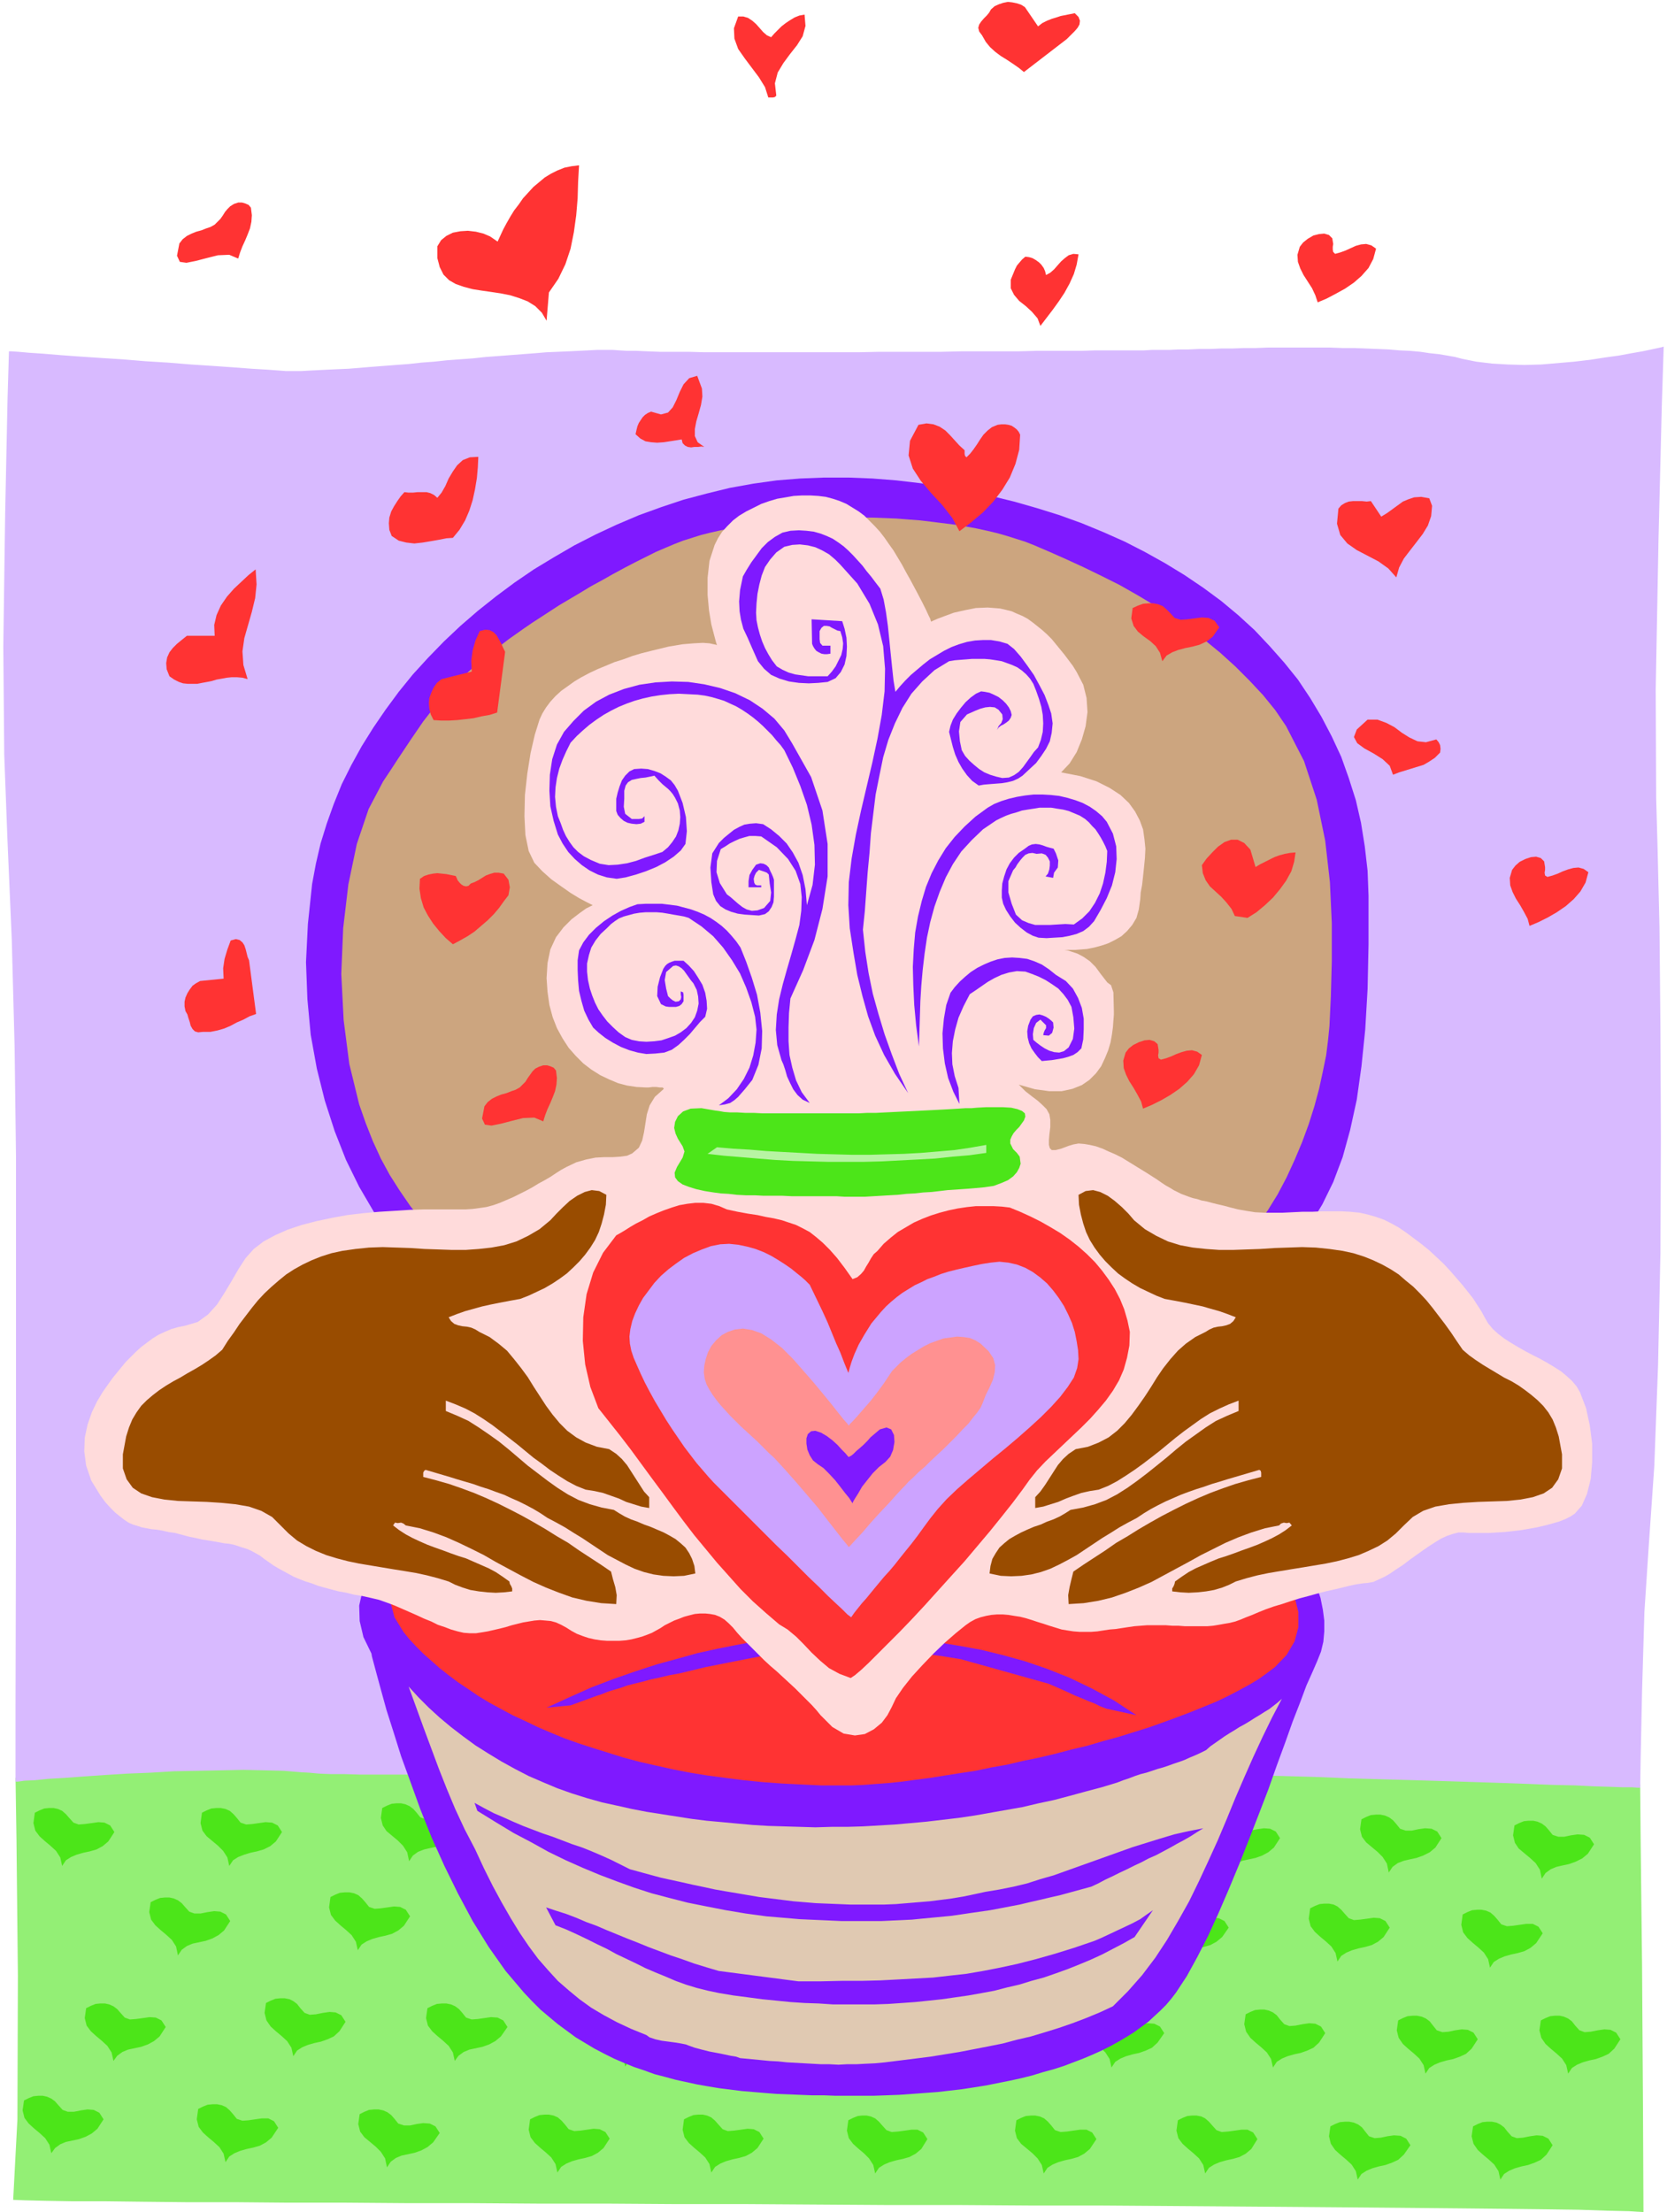 <svg xmlns="http://www.w3.org/2000/svg" width="3.541in" height="4.697in" fill-rule="evenodd" stroke-linecap="round" preserveAspectRatio="none" viewBox="0 0 3541 4697"><style>.pen1{stroke:none}.brush3{fill:#4ce519}.brush5{fill:#7f19ff}.brush7{fill:#f33}</style><path d="M3484 3789h-4l-13-1h-20l-27-1-34-1-40-2-46-1-51-2-55-2-60-2-63-2-66-2-69-2-70-2-72-3-73-2-74-2-73-3-73-2-72-2-70-2-68-2-65-2-62-2-58-2-55-1-49-2-44-1-39-1h-32l-25-1h-54l-24 1h-28l-30 1-34 1-37 1-39 1-41 1-43 1-45 1-46 2-47 1-48 1-49 1-49 1-49 2-49 1-48 1-48 1h-46l-46 1-43 1H733l-29-1-26-1-21-1-18-1-36-3-41-1-45-1h-47l-50 1-51 2-50 2-49 3-48 2-44 3-40 3-35 2-29 3-22 1-14 2h-5l2 130 3 290-1 305-9 171 26 1 41 1 56 1h69l82 1 94 1h104l113 1h122l130 1h135l141 1h146l149 1h150l153 1 152 1h151l150 1h146l143 1 137 1 132 1 124 1 117 1 107 1 97 1 86 1 73 1 60 2 46 1 31 2-1-224-2-303-3-266-1-115z" class="pen1" style="fill:#93ef75"/><path d="m577 4539-12 10-13 7-14 4-14 3-14 4-12 5-11 7-8 12-4-18-9-14-12-11-12-10-11-10-9-12-4-16 3-22 10-5 10-4 11-1h9l10 2 9 4 8 7 7 8 8 10 12 4 13-1 14-2 14-2h14l12 6 9 14-14 21zm391-640-12 10-14 7-14 5-14 3-13 3-13 5-11 8-8 12-4-19-9-14-11-11-12-10-12-10-8-12-4-16 3-21 10-5 10-4 10-1h10l9 2 9 4 8 6 7 8 8 10 12 4h13l14-3 14-2 14 1 12 6 9 14-13 20zm-110 190-12 10-13 7-14 4-14 3-14 4-12 5-11 7-8 12-4-18-9-14-12-11-12-10-11-10-9-12-4-16 3-22 10-5 10-4 11-1h9l10 2 9 4 8 7 7 8 8 10 12 4 13-1 14-2 14-2 13 1 12 6 9 14-13 20zm-137 224-12 11-13 6-14 5-14 3-14 4-12 5-11 7-8 12-4-18-9-14-12-11-12-10-11-10-9-13-4-16 3-21 10-5 10-4 10-1h10l10 2 8 4 8 6 7 9 9 10 11 4 13-1 15-3 14-2 13 1 12 6 9 14-13 20zm-514 207-12 10-13 7-14 5-14 3-14 3-12 5-11 8-8 11-4-18-9-14-12-11-12-10-11-10-9-12-4-16 3-21 10-5 10-4 10-1h10l9 2 9 4 8 6 7 8 9 10 11 4h13l15-3 14-2 13 1 12 6 9 14-13 20zm379-610-12 10-14 7-14 4-14 3-13 4-13 5-11 7-8 12-4-18-9-14-11-11-12-10-12-10-9-12-4-16 3-22 10-5 10-4 11-1h9l10 2 9 4 8 7 7 8 8 10 12 4 13-1 14-2 14-2 14 1 12 6 9 14-13 20zm-110 189-12 10-13 7-14 5-14 3-14 3-12 5-11 8-8 12-4-19-9-14-12-11-12-10-11-10-9-12-4-16 3-21 10-5 10-4 10-1h10l9 2 9 4 8 6 7 8 9 10 11 4h13l15-3 14-2 13 1 12 6 9 14-13 20zm-137 225-12 10-13 7-14 5-14 3-14 3-12 5-11 8-8 11-4-18-9-14-12-11-12-10-11-10-9-12-4-16 3-21 10-5 10-4 10-1h10l9 2 9 4 8 6 7 8 9 10 11 4 13-1 15-2 14-2 13 1 12 6 9 14-13 20zm-109-414-12 10-13 7-14 4-14 3-14 4-12 5-11 7-8 12-4-18-9-14-12-11-12-10-11-10-9-12-4-16 3-22 10-5 10-4 10-1h10l9 2 9 4 8 7 7 8 9 10 11 4 13-1 15-2 14-2 13 1 12 6 9 14-13 20zm690 639-12 10-13 7-14 5-14 3-14 3-12 5-11 8-8 12-4-19-9-14-11-11-12-10-12-10-9-12-4-16 3-21 10-5 10-4 11-1h9l10 2 9 4 8 6 7 8 8 10 12 4h13l14-3 14-2 14 1 12 6 9 14-14 20zm391-639-12 10-13 7-14 4-14 3-14 4-12 5-11 7-8 12-4-18-9-14-12-11-12-10-11-10-9-12-4-16 3-22 10-5 10-4 10-1h10l9 2 9 4 8 7 7 8 8 10 12 4 13-1 14-2 15-2 13 1 12 6 9 14-13 20zm-110 189-12 10-13 7-14 5-14 3-14 3-12 5-11 8-8 12-4-19-9-14-12-11-12-10-11-10-9-12-4-16 3-21 10-5 10-4 11-1h9l10 2 9 4 8 6 7 8 8 10 12 4h13l14-3 14-2 14 1 12 6 9 14-14 20zm-137 225-12 10-13 7-14 5-14 3-14 3-12 5-11 8-8 11-4-18-9-14-12-11-12-10-11-10-9-12-4-16 3-21 10-5 10-4 11-1h9l10 2 9 4 8 6 7 8 8 10 12 4 13-1 14-2 14-2 14 1 12 6 9 14-14 20zm218 237-12 10-13 7-14 4-14 3-14 4-12 5-11 7-8 12-4-18-9-14-12-11-12-10-11-10-9-12-4-16 3-22 10-5 10-4 11-1h9l10 2 9 4 8 7 7 8 8 10 12 4 13-1 14-2 14-2 13 1 12 6 9 14-13 20zm391-640-12 11-14 6-14 5-14 3-13 4-13 5-11 7-8 12-4-18-9-14-11-11-12-10-12-10-9-13-4-16 3-21 10-5 10-4 11-1h9l10 2 9 4 8 6 7 9 8 10 12 4 13-1 14-3 14-2 14 1 12 6 9 14-13 20zm-110 190-12 10-13 7-14 5-14 3-14 3-12 5-11 8-8 11-4-18-9-14-12-11-12-10-11-10-9-12-4-16 3-21 10-5 10-4 10-1h10l10 2 8 4 8 6 7 8 9 10 11 4 13-1 15-2 14-2 13 1 12 6 9 14-13 20zm-137 225-12 10-13 7-14 4-14 3-14 4-12 5-11 7-8 12-4-18-9-14-12-11-12-10-11-10-9-12-4-16 3-22 10-5 10-4 10-1h10l9 2 9 4 8 7 7 8 9 10 11 4 13-1 15-2 14-2 13 1 12 6 9 14-13 20zm183 225-12 10-13 7-14 4-14 3-14 4-12 5-11 7-8 12-4-18-9-14-12-11-12-10-11-10-9-12-4-16 3-22 10-5 10-4 10-1h10l9 2 9 4 8 7 7 8 9 10 11 4 13-1 15-2 14-2 13 1 12 6 9 14-13 20zm389-640-12 11-13 6-14 5-14 3-14 4-12 5-11 7-8 12-4-18-9-14-11-11-12-10-11-10-9-13-4-16 2-21 10-5 10-4 11-1h9l10 2 9 4 8 6 7 9 8 10 12 4 13-1 14-3 14-2 14 1 12 6 9 14-14 20zm-109 190-12 10-13 7-14 5-14 3-13 3-12 5-11 8-8 11-4-18-9-14-12-11-12-10-11-10-9-12-4-16 3-21 10-5 10-4 10-1h10l9 2 9 4 8 6 7 8 9 10 11 4 13-1 14-2 14-2 13 1 12 6 9 14-13 20zm-136 225-12 10-14 7-14 4-14 3-13 4-12 5-11 7-8 12-4-18-9-14-12-11-12-10-12-10-8-12-4-16 3-22 10-5 10-4 10-1h10l9 2 9 4 8 7 7 8 8 10 12 4 13-1 14-2 15-2 13 1 12 6 9 14-13 20zm204 227-12 10-13 7-14 4-14 3-14 4-12 5-11 7-8 12-4-18-9-14-11-11-12-10-11-10-9-12-4-16 3-22 10-5 10-4 9-1h10l9 2 9 4 8 7 7 8 9 10 11 4 13-1 15-2 14-2h13l12 6 9 14-13 21zm390-640-12 10-13 7-14 5-14 3-14 3-12 5-11 8-8 12-4-19-9-14-11-11-12-10-12-10-9-12-4-16 3-21 10-5 10-4 11-1h9l10 2 9 4 8 6 7 8 8 10 12 4h13l14-3 14-2 14 1 12 6 9 14-14 20zm-109 190-12 10-14 7-14 4-14 3-13 4-12 5-11 7-8 12-4-18-9-14-12-11-12-10-12-10-8-12-4-16 3-22 10-5 10-4 10-1h10l9 2 9 4 8 7 7 8 8 10 12 4 13-1 14-2 15-2 13 1 12 6 9 14-13 20zm-137 224-12 11-14 6-14 5-14 3-13 4-13 5-11 7-8 12-4-18-9-14-11-11-12-10-12-10-8-13-4-16 3-21 10-5 10-4 10-1h10l9 2 9 4 8 6 7 9 8 10 12 4 13-1 14-3 14-2 14 1 12 6 9 14-13 20zm214 226-12 10-13 7-14 4-14 3-14 4-12 5-11 7-8 12-4-18-9-14-11-11-12-10-12-10-9-12-4-16 3-22 10-5 10-4 11-1h9l10 2 9 4 8 7 7 8 8 10 12 4 13-1 14-2 14-2h14l12 6 9 14-14 21zm391-640-12 10-13 7-14 5-14 3-14 3-12 5-11 8-8 12-4-19-9-14-12-11-12-10-11-10-9-12-4-16 3-21 10-5 10-4 10-1h10l9 2 9 4 8 6 7 8 9 10 11 4h13l15-3 14-2 13 1 12 6 9 14-13 20zm-110 190-12 10-13 7-14 4-14 3-14 4-12 5-11 7-8 12-4-18-9-14-11-11-12-10-12-10-9-12-4-16 3-22 10-5 10-4 11-1h9l10 2 9 4 8 7 7 8 8 10 12 4 13-1 14-2 14-2 14 1 12 6 9 14-14 20zm-137 224-12 11-13 6-14 5-14 3-14 4-12 5-11 7-8 12-4-18-9-14-11-11-12-10-12-10-9-13-4-16 3-21 10-5 10-4 11-1h9l10 2 9 4 8 6 7 9 8 10 12 4 13-1 14-3 14-2 14 1 12 6 9 14-14 20zm199 226-12 10-13 7-14 4-14 3-14 4-12 5-11 7-8 12-4-18-9-14-12-11-12-10-11-10-9-12-4-16 3-22 10-5 10-4 10-1h10l10 2 8 4 8 7 7 8 9 10 11 4 13-1 15-2 14-2h13l12 6 9 14-13 21zm391-640-12 10-14 7-14 5-14 3-13 3-13 5-11 8-8 12-4-19-9-14-11-11-12-10-12-10-9-12-4-16 3-21 10-5 10-4 11-1h9l10 2 9 4 8 6 7 8 8 10 12 4h13l14-3 14-2 14 1 12 6 9 14-13 20zm-110 190-12 10-13 7-14 4-14 3-14 4-12 5-11 7-8 12-4-18-9-14-12-11-12-10-11-10-9-12-4-16 3-22 10-5 10-4 10-1h10l10 2 8 4 8 7 7 8 9 10 11 4 13-1 15-2 14-2 13 1 12 6 9 14-13 20zm-137 224-12 11-13 6-14 5-14 3-14 4-12 5-11 7-8 12-4-18-9-14-12-11-12-10-11-10-9-13-4-16 3-21 10-5 10-4 10-1h10l9 2 9 4 8 6 7 9 9 10 11 4 13-1 15-3 14-2 13 1 12 6 9 14-13 20zm180 238-12 11-13 6-14 5-14 3-14 4-12 5-11 7-8 12-4-18-9-14-12-11-12-10-11-10-9-13-4-16 3-21 10-5 10-4 11-1h9l10 2 9 4 8 6 7 9 8 10 12 4 13-1 14-3 14-2 14 1 12 6 9 14-14 20zm391-639-12 10-14 7-14 5-14 3-13 3-12 5-11 8-8 12-4-19-9-14-12-11-12-10-12-10-8-12-4-16 3-21 10-5 10-4 10-1h10l9 2 9 4 8 6 7 8 8 10 12 4h13l14-3 14-2 14 1 12 6 9 14-13 20zm-110 190-12 10-13 7-14 4-14 3-14 4-12 5-11 7-8 12-4-18-9-14-12-11-12-10-11-10-9-12-4-16 3-22 10-5 10-4 11-1h9l10 2 9 4 8 7 7 8 8 10 12 4 13-1 14-2 14-2h14l12 6 9 14-14 21zm-137 224-12 11-13 6-14 5-14 3-14 4-12 5-11 7-8 12-4-18-9-14-12-11-12-10-11-10-9-13-4-16 3-21 10-5 10-4 11-1h9l10 2 9 4 8 6 7 9 8 10 12 4 13-1 14-3 14-2 13 1 12 6 9 14-13 20zm159 225-12 11-13 6-14 5-14 3-14 4-12 5-11 7-8 12-4-18-9-14-12-11-12-10-11-10-9-13-4-16 3-21 10-5 10-4 10-1h10l10 2 8 4 8 6 7 9 9 10 11 4 13-1 15-3 14-2 13 1 12 6 9 14-13 20zm144-225-12 11-13 6-14 5-14 3-14 4-12 5-11 7-8 12-4-18-9-14-12-11-12-10-11-10-9-13-4-16 3-21 10-5 10-4 10-1h10l9 2 9 4 8 6 7 9 9 10 11 4 13-1 15-3 14-2 13 1 12 6 9 14-13 20z" class="pen1 brush3"/><path d="m19 746-3 102-5 241-4 284 2 229 7 185 9 208 6 226 3 235v783l-1 381v163h5l14-2 22-1 29-3 35-2 40-3 44-3 48-3 49-2 50-3 51-1 50-1 47-1 45 1 41 1 36 3 18 1 21 2 26 1h29l32 1h112l42-1h43l46-1 46-1 48-1 48-1 49-1 49-1 49-1 49-2 48-1 47-1 46-1 45-2 43-1 41-1 39-1 37-1 34-1 30-1h28l24-1h54l25 1h32l39 1 44 1 49 2 55 1 58 2 62 2 65 2 68 2 70 2 72 2 73 2 73 3 74 2 73 2 72 3 70 2 69 2 66 2 63 2 60 2 55 2 51 2 46 1 40 2 34 1 27 1h20l13 1h4l1-61 3-143 5-169 9-137 12-173 8-214 5-238 1-246-1-236-2-210-4-167-3-107-1-231 6-321 7-284 4-123-3 1-9 2-14 3-19 4-23 4-27 5-29 4-32 5-34 4-35 3-35 3-36 1-35-1-34-2-33-4-30-6-15-4-17-3-18-3-19-2-20-3-22-2-22-1-23-2-24-1-25-1-25-1h-25l-26-1h-131l-26 1h-25l-25 1h-24l-24 1h-23l-22 1h-21l-21 1h-36l-17 1h-104l-28 1h-97l-37 1h-121l-42 1h-132l-45 1h-328l-34-1h-61l-26-1-23-1h-20l-16-1-14-1h-34l-19 1-20 1-21 1-23 1-24 1-24 2-26 2-26 2-26 2-27 2-28 3-27 2-27 2-28 3-27 2-27 3-27 2-26 2-26 2-24 2-24 2-23 1-22 1-20 1-20 1-17 1h-31l-13-1-27-2-34-2-39-3-43-3-46-3-49-4-49-3-48-4-47-3-45-3-41-3-36-3-30-2-22-2-15-1h-5z" class="pen1" style="fill:#d8baff"/><path d="m789 3511 1 6 4 15 7 26 9 33 11 40 15 47 16 51 20 55 21 58 24 60 27 60 29 59 31 58 34 55 36 51 39 46 17 18 18 18 19 16 18 15 19 14 19 14 20 12 20 12 21 11 20 10 21 9 22 9 21 7 22 8 23 6 22 6 23 5 23 5 23 4 24 4 24 3 24 3 24 2 24 2 25 2 25 1 25 1 25 1h26l25 1h80l28-1 27-1 28-2 27-2 27-2 26-3 26-3 26-4 25-4 25-5 25-5 23-5 24-6 23-7 22-6 22-7 21-8 21-8 19-8 20-9 18-9 18-10 17-10 16-10 15-11 15-11 13-12 13-12 12-12 11-13 10-13 23-35 22-40 23-45 22-48 22-51 22-53 21-53 21-54 20-52 18-51 18-49 16-45 16-41 13-35 13-29 10-23 8-20 5-21 2-22v-23l-3-23-5-25-8-24-9-24-13-25-14-23-16-23-18-23-19-21-22-20-23-18-24-17-11-7-13-6-14-7-15-6-16-6-17-6-19-6-19-6-21-6-21-5-23-5-23-6-25-4-25-5-27-5-27-4-28-4-29-4-29-4-30-3-31-3-32-3-33-3-33-2-34-3-34-2-35-1-35-2-36-1h-37l-37-1h-132l-29 1h-28l-27 1-26 1-24 1-24 1-23 1-21 1-21 1-21 2-19 2-19 2-18 2-18 2-18 3-16 2-17 3-16 3-16 3-16 4-15 3-16 4-15 4-16 4-15 5-16 4-16 5-16 6-16 5-34 12-36 13-38 16-37 17-38 19-36 20-34 22-32 24-28 25-24 27-19 28-14 30-7 31 1 33 8 34 17 35z" class="pen1 brush5"/><path d="m1311 3834 31 7 31 6 32 5 32 5 32 5 32 4 33 3 32 3 33 3 33 2 33 1 34 1 33 1 34-1h33l34-1 34-2 34-2 34-3 33-3 34-4 34-4 34-5 34-6 34-6 34-6 34-8 33-7 34-9 33-9 34-9 33-10 13-5 12-4 13-5 12-4 12-3 12-4 12-4 11-3 12-4 11-4 12-4 11-4 11-5 12-5 11-5 12-6 9-8 10-7 10-7 10-7 11-7 10-6 11-7 11-6 10-6 11-7 10-6 11-7 10-6 9-7 9-7 9-8-21 40-20 41-20 43-19 43-19 44-18 44-19 45-20 44-20 43-21 43-23 41-24 41-25 38-28 37-30 34-32 32-28 13-29 12-29 11-29 10-29 9-30 9-30 7-30 8-30 6-31 6-31 6-31 5-31 5-32 4-32 4-32 4-21 2-21 1-19 1h-20l-18 1-19-1h-18l-18-1-18-1-18-1-18-1-19-2-19-1-20-2-21-2-21-2-8-3-12-2-14-3-15-3-16-3-16-4-15-4-14-5-5-2-10-2-12-2-15-2-15-2-13-3-12-4-7-5-32-13-30-14-28-15-27-16-25-18-23-19-23-20-21-23-21-24-20-27-19-28-19-31-19-33-19-35-19-38-19-41-22-42-20-43-18-43-17-43-16-43-16-43-16-44-16-44 21 23 22 22 23 21 24 20 26 20 26 19 27 17 28 17 29 16 29 15 30 13 31 13 31 11 32 10 32 9 32 7z" class="pen1" style="fill:#e0c9b2"/><path d="m1338 3969 22 6 22 6 22 6 23 5 23 5 22 5 24 5 23 5 23 4 24 4 23 4 24 4 24 3 24 3 24 3 24 2 24 2 24 1 25 1 24 1h72l25-1 24-2 24-2 24-2 24-3 23-3 24-4 24-5 23-5 30-5 30-6 29-7 28-9 28-8 28-10 28-10 28-10 28-10 28-10 28-10 29-9 29-9 30-9 31-7 31-6-13 8-14 9-14 8-15 8-14 8-15 8-15 8-16 7-15 8-15 7-16 8-15 7-16 8-15 7-15 8-15 7-22 6-22 6-22 6-22 5-21 5-22 5-21 5-21 4-21 4-21 4-21 3-21 3-20 3-21 3-21 2-21 2-21 2-20 2-21 1-22 1-21 1h-86l-22-1-22-1-23-1-22-1-23-2-23-2-24-2-44-6-42-7-41-8-40-8-39-10-38-10-37-12-36-13-37-14-36-15-36-16-37-18-36-20-38-20-38-23-39-24-6-17 20 11 21 11 21 9 20 9 21 9 21 8 21 8 21 7 21 8 21 8 21 7 20 8 21 9 20 9 20 10 20 10z" class="pen1 brush5"/><path d="m1527 4185 169 22h47l45-1h42l40-1 38-2 37-2 37-2 35-4 36-4 35-6 36-7 37-8 39-10 39-11 42-13 44-15 14-6 15-7 17-8 17-8 17-8 17-9 14-10 13-9-39 57-23 13-23 12-23 12-24 11-24 10-25 10-25 9-26 9-26 7-26 8-26 6-27 7-27 5-28 5-28 4-28 4-28 3-29 3-28 2-29 2-29 1h-89l-30-2-30-1-30-2-30-3-30-3-30-4-31-4-30-5-24-5-24-6-23-7-22-8-21-9-22-9-21-9-20-10-21-10-21-10-20-11-21-10-22-11-21-10-22-10-23-9-20-38 21 7 22 7 21 8 21 9 22 8 21 9 22 9 22 9 23 9 22 9 24 9 24 9 24 8 25 9 26 8 27 8zm292-1136h-65l-31-1-31-2-30-3-30-3-29-4-29-5-28-5-27-6-27-6-27-7-26-8-26-8-25-8-25-9-24-9-24-10-23-10-24-10-22-10-23-11-22-11-22-11-21-12-21-11-21-12-21-12-20-11-20-12-20-12-20-12-39-26-39-31-38-35-37-40-35-45-33-48-31-53-28-57-24-61-21-65-17-68-13-72-7-75-3-79 4-81 9-85 8-43 10-43 13-42 15-42 17-42 20-40 22-40 25-40 26-38 28-38 30-37 32-35 34-35 35-33 37-32 39-31 39-29 41-28 43-26 43-25 45-23 45-21 47-20 47-17 48-16 49-13 49-12 50-9 50-7 50-4 51-2h51l51 2 51 4 51 6 50 7 51 9 49 11 49 12 49 14 48 15 47 17 46 19 45 20 43 22 43 24 41 25 40 27 38 28 36 30 35 32 32 34 31 35 29 36 26 39 24 40 22 42 20 43 16 45 15 47 11 48 8 50 6 52 2 53v103l-2 95-5 86-8 78-10 71-14 64-16 58-20 53-23 47-26 43-29 39-33 36-36 34-39 31-43 29-47 29-24 14-23 14-23 13-22 13-21 12-21 13-21 11-20 12-21 11-19 11-20 10-20 10-20 9-19 9-20 9-20 8-21 8-20 7-22 7-21 7-22 6-23 6-23 5-24 5-25 4-26 4-27 3-27 3-29 3-30 2-31 1-32 1z" class="pen1 brush5"/><path d="M1787 3791h23l24-1 26-2 27-2 29-3 29-4 31-4 31-5 32-5 33-5 33-7 34-6 34-8 34-7 34-8 34-9 34-8 34-10 33-9 32-10 32-10 31-11 30-11 29-11 27-11 27-11 25-12 23-12 22-12 20-12 18-13 16-12 25-26 17-29 8-30v-32l-8-32-15-32-22-33-28-32-34-30-40-29-44-28-50-24-54-22-58-18-61-15-65-10-33-4-32-3-32-4-31-3-31-3-31-3-30-2-30-2-29-2-30-2-29-1-28-2-29-1h-28l-28-1h-84l-28 1-27 1-28 1-28 2-27 1-28 3-28 2-28 3-27 3-29 3-28 3-28 4-29 4-29 5-47 9-50 10-51 13-52 15-50 17-50 18-46 20-44 22-38 23-34 25-27 26-20 27-11 28-2 30 8 30 19 31 13 16 14 15 16 16 17 15 17 15 19 15 20 15 21 14 22 15 23 14 24 13 26 14 26 12 27 13 28 12 29 12 31 11 31 10 32 10 32 10 34 9 35 8 36 8 36 7 37 6 38 5 39 5 40 4 41 3 41 2 42 2h43z" class="pen1 brush7"/><path d="m1115 1333 16-11 17-11 20-13 20-13 22-13 22-13 23-14 24-13 23-13 24-13 23-12 22-11 22-11 21-9 19-8 18-7 19-6 19-6 20-5 22-5 22-4 22-5 23-3 24-4 25-2 25-3 25-2 25-2 26-1 26-1h78l26 1 26 1 25 2 26 2 25 3 24 3 24 3 24 4 22 4 23 5 21 5 21 6 19 6 19 6 18 7 35 15 36 16 37 17 37 18 38 19 37 21 37 22 37 24 35 24 35 26 33 27 32 29 30 30 29 31 26 32 23 34 38 74 27 82 18 87 10 88 4 87v82l-2 74-3 63-3 30-4 32-7 34-8 37-10 37-12 38-14 38-16 38-17 37-19 36-21 34-23 32-24 29-26 26-27 22-29 18-15 8-16 9-16 9-17 9-18 10-18 10-18 11-19 10-20 11-20 11-21 10-21 11-22 11-22 11-23 10-23 10-23 11-24 9-25 10-25 9-25 8-26 9-26 7-27 7-27 7-27 5-28 5-28 4-28 4-29 2-29 1-30 1h-29l-29-1h-28l-26-1-27-2-25-1-24-2-24-2-23-3-23-3-22-3-21-3-21-4-20-4-20-4-20-5-19-4-18-6-19-5-18-6-18-6-17-6-18-7-17-7-17-7-17-8-17-7-17-9-17-8-17-9-17-9-17-9-34-19-34-21-32-21-32-23-30-23-29-25-28-27-27-27-25-29-24-31-22-32-21-33-19-35-17-37-15-38-14-40-21-86-12-93-5-98 4-97 11-93 18-86 25-74 31-59 16-24 15-23 14-21 14-21 13-19 13-19 14-18 14-18 16-18 17-18 19-19 21-19 24-21 27-21 30-23 34-24z" class="pen1" style="fill:#cca57f"/><path d="m2227 3575-186-52-37-6-35-5-33-4-32-4-31-3-31-2h-63l-33 2-34 2-37 5-39 5-42 8-46 9-50 10-54 13-22 4-21 5-19 4-18 5-17 4-15 4-14 5-14 4-13 4-12 5-12 4-11 4-11 4-11 4-11 4-11 4-51 5 48-22 47-21 47-18 46-16 46-15 44-12 43-12 41-9 40-8 37-7 36-6 34-5 31-3 29-3 26-2 23-2 21 3 25 3 28 2 32 3 35 3 38 4 40 5 42 7 44 8 45 11 47 13 47 16 48 19 48 23 48 26 47 31-64-14-13-5-12-6-13-5-14-6-15-6-17-8-18-8-21-9z" class="pen1 brush5"/><path d="m539 2652-17 19-15 23-15 26-15 25-16 25-19 21-22 16-27 8-15 3-14 4-14 6-13 6-13 8-12 9-12 9-11 10-11 11-11 11-9 11-9 11-9 11-8 11-7 10-7 10-12 20-11 23-9 26-6 28-1 29 4 30 11 32 19 31 11 15 11 12 10 10 10 8 9 7 9 6 9 4 10 3 9 3 10 2 11 2 11 1 12 2 13 3 14 2 15 4 15 4 15 3 13 3 13 2 12 2 11 2 11 2 10 1 10 2 9 3 9 3 10 3 9 4 9 5 9 5 9 7 10 7 10 7 10 6 11 6 11 6 11 6 12 5 13 5 13 4 13 5 14 4 15 4 15 4 17 3 16 4 18 3 18 4 17 4 17 6 16 6 16 7 16 7 16 7 15 7 15 6 14 7 15 5 13 5 14 4 13 3 13 1h13l13-2 12-2 13-3 13-3 12-3 13-4 12-3 12-3 12-2 12-2 12-1 12 1 11 1 11 3 11 5 11 6 11 7 11 6 13 5 12 4 13 3 13 2 13 1h27l13-1 12-2 12-3 11-3 11-4 10-4 9-5 9-5 9-6 10-5 10-5 11-4 10-4 11-3 12-3 11-1h11l10 1 11 2 10 4 10 6 9 8 9 9 9 11 10 11 11 11 12 12 12 12 12 12 13 12 14 12 13 12 13 12 13 12 12 12 12 12 11 11 10 11 9 11 25 25 24 14 24 4 21-3 19-10 17-14 12-16 9-17 9-19 15-22 19-24 22-24 24-25 24-23 23-20 21-17 10-7 11-6 11-4 12-3 11-2 12-1h12l12 1 12 2 13 2 12 3 13 4 12 4 13 4 12 4 13 4 13 4 12 2 13 2 13 1h25l13-1 13-2 13-2 13-1 13-2 13-2 14-2 13-1 13-1h41l13 1h13l13 1h49l12-1 12-2 11-2 12-2 12-3 11-4 12-5 13-5 14-6 15-6 17-6 17-5 18-6 19-6 19-5 18-5 19-5 18-4 17-4 16-4 14-3 14-2 11-1 11-2 11-5 13-6 12-7 13-9 14-9 13-10 14-10 14-10 13-9 14-9 13-8 13-6 12-4 12-3h11l11 1h43l16-1 17-1 18-2 17-2 17-3 17-3 17-4 15-4 14-4 13-5 12-6 9-6 15-17 11-25 8-32 3-36v-38l-5-39-8-37-13-34-7-12-10-12-11-10-12-10-14-9-15-9-16-9-16-8-15-8-16-9-15-9-14-9-13-10-11-10-10-12-7-12-7-13-9-14-9-14-11-14-12-15-13-15-13-15-14-15-15-14-15-14-16-13-16-12-16-12-16-11-16-9-16-8-17-6-17-5-18-4-20-2-19-1h-41l-21 1h-21l-21 1-20 1h-40l-19-1-19-3-17-3-16-4-15-4-13-3-12-3-11-3-11-2-9-3-9-2-9-3-8-3-8-3-8-4-8-4-8-5-9-5-9-6-10-7-11-7-11-7-13-8-13-8-13-8-13-8-14-7-14-6-13-6-14-5-13-3-12-2-12-1-11 2-10 3-16 6-12 3h-8l-4-4-2-7v-10l1-12 2-16v-15l-2-12-6-11-9-9-10-9-12-9-14-11-14-14 35 10 30 4h26l23-5 20-8 16-11 14-14 11-15 8-17 7-17 5-17 3-17 2-15 1-14 1-12v-8l-1-40-5-15-8-6-14-18-11-15-12-12-13-9-13-7-12-4-9-3-7-1h-2 25l12-1 13-1 15-3 15-4 15-5 14-7 14-8 12-11 11-13 9-15 5-18 3-21 1-15 3-16 2-18 2-19 2-20 1-20-2-20-3-21-7-19-10-19-13-18-18-17-23-15-28-14-34-11-41-8 18-19 15-24 11-27 8-28 4-30-2-30-7-28-14-27-8-13-9-12-9-12-9-11-9-11-9-11-10-10-10-9-10-8-10-8-11-8-11-6-12-5-11-5-12-3-13-3-26-2-25 1-25 5-22 5-19 7-16 6-9 4-4 2-1-2-1-4-4-8-5-11-8-16-11-21-15-28-9-16-8-15-9-15-9-15-10-14-9-13-10-13-11-12-11-11-11-11-12-9-13-8-13-8-14-6-15-5-15-4-16-2-17-1h-17l-18 1-17 3-18 3-17 5-17 6-16 8-16 8-15 9-13 10-12 12-11 12-9 14-7 14-11 34-4 36v36l3 33 5 30 6 23 4 15 2 6-2-1-5-1-9-2-14-1-19 1-24 2-30 5-37 9-20 5-20 6-19 7-19 6-19 8-17 7-17 8-17 9-15 9-14 10-14 10-12 11-11 12-9 12-8 13-6 13-10 32-9 39-7 44-5 45-1 45 2 40 7 34 12 25 17 18 19 17 21 15 20 14 18 11 15 8 10 5 4 2-4 2-10 5-14 10-17 13-17 17-16 21-12 26-6 29-2 32 2 29 4 28 7 26 9 23 12 22 13 20 15 17 16 16 17 13 19 12 19 9 19 8 19 5 20 3 19 1h7l8-1h8l7 1h6l3 2-1 2-18 16-11 18-6 19-3 19-3 19-4 18-7 15-14 12-11 5-14 2-16 1h-18l-19 1-20 4-21 6-21 10-11 6-11 7-12 8-12 7-13 7-13 8-13 7-14 7-14 7-14 6-14 6-14 5-15 4-14 2-15 2-15 1h-89l-30 1-31 2-33 2-34 3-34 4-33 6-33 7-31 8-30 10-27 12-24 13-21 16z" class="pen1" style="fill:#ffdbdb"/><path d="m1870 1250 7 23 5 27 4 29 3 29 3 30 3 29 3 28 4 24 10-12 11-12 12-12 13-11 13-11 14-11 15-9 15-9 16-8 16-6 17-5 17-3 17-1h17l18 3 17 5 14 11 14 16 14 19 14 20 12 22 11 21 8 21 6 18 3 21-2 20-4 18-8 16-10 15-11 15-14 13-15 14-9 6-11 5-12 3-12 2-13 1-13 1-12 1-11 2-14-10-11-12-10-14-8-14-7-16-5-16-4-16-4-16 3-13 5-13 8-13 9-12 10-12 11-10 11-8 11-5 8 1 10 2 9 4 10 5 9 7 7 7 6 8 4 8 2 8-2 6-4 6-5 4-6 4-6 3-5 4-3 5 3-8 6-7 3-8-1-10-8-10-8-5-10-1-10 1-11 3-10 4-9 4-9 4-14 16-3 20 2 21 4 19 7 12 9 10 10 9 11 9 11 7 12 5 13 4 13 3 14-1 11-5 10-7 9-10 8-11 8-11 7-10 9-10 6-16 4-17 1-18-1-18-3-17-5-17-6-17-6-15-7-11-8-9-9-8-10-7-11-5-11-4-11-4-12-2-13-2-12-1h-26l-12 1-13 1-12 1-12 2-31 19-26 24-23 26-19 30-16 33-14 35-11 37-8 39-8 40-5 41-5 41-3 42-4 42-3 41-3 41-4 39 5 47 7 45 9 44 12 43 13 43 15 42 16 42 19 41-28-41-23-40-19-41-15-41-12-43-11-45-8-47-8-52-3-49 1-49 6-50 9-51 11-51 12-51 12-51 11-51 9-50 6-50 1-48-4-48-11-46-18-44-26-43-36-40-11-11-13-11-14-8-15-7-16-4-17-2-16 1-17 4-17 12-13 15-11 16-7 18-5 19-4 20-2 20-1 20 1 16 3 15 4 15 5 15 6 14 7 13 8 13 10 13 12 7 13 6 14 4 14 2 14 2h41l9-10 8-11 6-12 6-12 3-13 1-12-2-13-4-13-6-1-6-3-6-3-5-3-6-1h-6l-5 4-4 7v17l1 8 5 6h17v17l-7 1h-6l-6-1-6-3-5-3-4-5-3-5-2-5-1-52 65 4 5 16 4 19 1 19-1 20-4 18-8 16-11 13-17 8-20 2-20 1-21-1-21-3-20-6-18-8-15-13-13-16-12-27-10-23-9-19-5-19-3-18-1-21 2-24 6-29 8-14 10-16 11-15 11-15 13-13 15-11 16-9 17-4 18-1 16 1 16 2 14 4 13 5 13 6 12 8 11 8 10 9 10 10 10 11 10 11 9 12 10 12 9 12 10 13z" class="pen1 brush5"/><path d="m1683 1579 40 71 24 71 11 71v69l-11 69-17 66-24 64-27 60-3 31-1 30v30l2 29 6 27 8 27 12 25 17 23-15-7-11-10-9-12-7-14-6-13-4-14-4-12-4-9-9-32-3-32 2-33 5-32 8-33 9-32 9-31 9-32 8-30 4-30 1-29-3-28-10-28-16-25-24-25-33-23-13-1h-12l-11 3-10 3-11 5-10 5-9 6-10 6-8 25-1 24 7 23 15 24 8 6 8 7 8 7 9 7 9 5 11 3 12-1 14-5 13-15 2-18-3-19-2-19-4-4-5-2-6-2-6-2-6 6-3 6-2 7 1 8 2 4 4 2h9v4h-27v-13l2-13 6-11 8-11 9-3 7 1 6 3 5 5 3 7 3 6 3 7 2 6v36l-1 12-4 10-6 9-8 6-13 3-15-1-15-1-15-2-14-4-12-5-11-7-9-11-6-14-4-26-2-31 4-30 14-22 11-11 11-9 10-8 11-6 11-5 12-2 13-1 15 2 17 11 17 14 16 16 13 19 12 22 9 26 6 30 3 34 12-43 5-43-1-42-6-43-10-42-14-40-16-39-18-37-8-11-9-10-9-11-10-10-10-10-10-9-11-9-11-8-12-8-12-7-13-6-13-6-13-4-14-4-14-3-15-2-20-1-20-1-20 1-19 2-19 3-18 4-18 5-17 6-17 7-16 8-16 9-15 10-15 11-14 12-13 12-13 14-9 18-8 18-7 19-5 20-3 20-1 20 2 21 4 20 6 15 5 14 6 13 8 13 8 11 10 10 12 9 15 8 19 8 19 3 19-1 20-3 19-5 19-7 19-6 18-6 12-10 9-11 8-12 5-13 3-14 1-14-1-14-4-15-6-12-5-8-5-6-5-5-6-5-6-5-8-8-9-10-9 2-10 2-10 1-10 2-9 2-8 5-5 7-3 11v17l-1 17 3 15 14 11h15l7-1 5-5v12l-8 4-9 1-10-1-9-2-8-4-7-6-6-7-3-8v-26l3-13 4-13 5-13 7-10 9-9 10-5 15-1 14 1 14 4 13 5 11 7 11 8 8 10 7 12 10 26 7 30 2 30-3 27-10 14-15 13-18 12-19 10-22 9-21 7-22 6-19 3-21-3-19-6-18-9-16-11-15-13-14-15-12-18-10-19-9-29-7-31-2-33 1-34 5-33 10-31 15-27 20-23 22-22 26-19 28-15 31-12 33-9 34-5 35-2 35 1 34 5 34 8 32 11 31 15 27 18 25 21 21 25 17 28zm668 166 13 25 7 27 1 27-3 28-7 28-11 27-13 25-14 24-11 12-12 9-14 6-15 4-16 3-17 1-16 1-17-1-12-4-13-7-13-10-12-11-10-13-9-14-6-13-3-13v-15l1-15 4-15 5-15 7-13 9-12 10-10 13-9 8-6 7-3 8-1 8 1 7 2 8 3 7 2 8 2 5 10 5 15-1 15-8 11-2 11-16-3 5-6 3-9 1-8v-9l-4-8-5-6-8-3-11 1-9-2-8 1-7 3-6 6-5 6-6 8-4 7-5 6-10 23v24l7 24 9 23 13 12 14 6 14 4h31l16-1 17-1 18 1 18-13 15-15 12-18 10-20 7-21 5-23 3-23 1-23-4-10-5-10-5-9-5-8-6-9-7-7-7-8-8-7-11-7-12-5-12-5-12-3-13-2-12-2h-25l-12 2-13 2-12 2-12 4-11 3-11 4-11 5-10 5-28 19-24 23-22 24-18 27-15 28-13 31-11 31-9 33-7 33-5 34-4 34-3 34-2 33-1 33-1 32-1 31-6-45-4-43-2-42-1-39 2-38 3-35 6-34 8-33 9-30 12-29 14-27 16-26 19-24 21-22 23-21 26-19 14-8 15-6 16-5 17-4 18-3 18-2h18l18 1 18 2 17 4 17 5 16 6 15 8 13 9 13 11 10 12z" class="pen1 brush5"/><path d="m1573 2012 12 30 12 34 11 36 7 38 4 39-1 37-7 35-13 32-8 10-8 10-7 8-7 8-8 7-9 6-11 3-13 2 20-15 18-19 15-22 12-24 8-26 5-27 2-28-3-27-8-31-11-31-13-30-17-28-19-27-21-24-25-21-27-18-10-3-11-2-12-2-11-2-12-2-12-1h-24l-12 1-12 2-11 3-11 3-10 4-9 6-8 6-8 8-14 13-11 14-9 15-5 16-4 18v17l2 18 4 18 5 15 6 15 7 14 9 13 10 13 12 12 12 11 14 10 14 6 15 3 16 1 16-1 16-2 15-5 14-5 12-7 12-9 10-11 8-12 5-14 3-15-1-15-3-14-7-14-5-6-5-7-5-7-5-7-5-5-6-4-6-2-6 1-15 13-3 17 3 18 4 16 5 5 5 4 6 3 7-1 4-4 1-5-1-6v-6l5 2 1 5v14l-4 6-5 4-7 2h-15l-7-1-6-3-4-2-8-17 1-20 5-20 7-18 4-6 4-4 5-3 5-2 6-2h19l11 10 11 12 9 14 9 15 6 17 3 17 1 17-4 17-11 11-11 13-11 13-12 12-12 11-14 10-16 6-19 2-19 1-18-3-18-5-18-7-17-9-16-10-14-11-12-11-10-17-9-19-6-21-5-21-2-22-1-22v-21l3-21 9-17 12-16 15-15 17-14 18-12 18-10 18-8 17-6 18-1h34l16 2 16 2 15 4 15 4 14 5 14 6 13 7 12 8 12 9 11 10 10 11 10 12 9 13zm465 332-13-26-11-29-7-31-4-32-1-32 3-31 5-29 9-26 9-12 11-12 11-10 12-10 14-9 14-7 14-6 15-5 15-3 16-1 16 1 16 2 15 5 16 7 15 10 15 12 21 13 15 16 11 20 8 21 4 23v22l-1 22-4 19-8 8-9 6-11 4-11 3-12 2-12 2-11 1-10 1-8-8-7-9-7-10-5-11-3-12-1-13 2-12 5-13 5-7 7-3 7-1 7 2 7 3 6 4 5 4 4 4 1 11-3 11-7 6-12-1 1-5 2-5 3-5v-6l-12-12-9 7-5 11-2 13 1 12 7 6 8 6 9 6 10 5 10 3 11 1 10-3 10-8 9-18 3-22-2-24-4-22-8-15-9-12-11-12-13-9-14-9-14-7-15-6-14-5-18-1-17 3-16 5-15 7-14 8-13 9-13 9-12 8-13 25-11 25-7 25-5 25-2 25 1 24 5 25 8 25 2 34z" class="pen1 brush5"/><path d="m1288 2537-1 21-4 21-5 19-6 18-8 17-10 16-11 15-12 14-13 13-14 13-15 11-15 10-17 10-17 8-17 8-18 7-22 4-21 4-20 4-18 4-18 5-18 5-17 6-18 7 5 8 7 6 8 3 9 2 10 1 9 2 9 4 8 5 22 11 19 14 18 15 15 18 15 19 14 19 13 21 13 20 13 20 14 19 15 18 16 16 19 14 20 11 24 9 26 5 15 10 12 11 11 13 9 14 9 14 9 14 9 14 11 12v23l-17-3-16-5-16-5-15-7-17-6-17-6-18-4-19-3-20-8-19-10-19-12-18-12-17-13-18-13-17-14-17-14-18-14-18-14-17-13-19-13-19-12-19-10-21-9-21-8v22l24 10 24 11 22 14 22 15 21 15 21 17 20 17 20 17 21 16 21 16 21 15 22 14 23 12 24 9 25 7 26 5 11 7 12 7 13 6 14 5 14 6 14 5 14 6 14 6 13 7 12 7 11 9 10 9 8 12 6 12 5 15 2 16-24 5-22 1-22-1-21-3-20-5-20-7-19-9-19-10-19-10-18-12-18-12-18-12-18-11-19-12-18-10-19-10-15-10-15-9-15-8-16-8-16-7-15-7-17-6-16-6-16-5-17-6-17-5-17-5-16-5-17-5-17-5-17-5-3 2-2 4v9l27 7 28 8 26 9 27 10 26 11 26 12 26 13 25 13 25 14 24 14 24 15 24 14 23 16 23 15 23 15 22 15 4 16 5 17 3 17-1 19-32-2-31-5-30-7-28-10-28-11-27-12-27-14-26-14-26-14-26-15-26-13-27-13-27-12-27-10-29-9-30-6-5-4-5-2-7 1-6-1-4 6 13 10 14 9 15 8 15 7 16 7 16 6 17 6 16 6 17 6 16 5 16 7 16 7 16 7 15 8 15 10 14 10 1 5 3 5 2 5v6l-17 2-18 1-18-1-18-2-18-3-16-5-16-6-14-7-23-7-23-6-23-5-24-4-25-4-24-4-24-4-24-4-24-5-23-6-23-7-22-9-20-10-20-12-18-15-17-17-18-18-23-13-26-9-29-5-30-3-31-2-31-1-30-1-29-3-26-5-23-8-18-12-13-18-8-23v-30l7-38 6-19 7-17 9-15 10-14 12-12 13-11 13-10 15-10 15-9 15-8 15-9 16-9 15-9 15-10 14-10 14-12 12-19 13-18 12-18 13-17 13-17 13-16 14-15 15-14 15-13 16-13 17-11 18-10 19-9 20-8 22-7 23-5 28-4 29-3 29-1 30 1 29 1 30 2 29 1 29 1h29l28-2 27-3 27-5 26-8 25-12 24-14 23-19 13-14 14-14 14-13 16-11 16-8 15-4 16 2 15 8zm1003 0 1 21 4 21 5 19 6 18 8 17 10 16 11 15 12 14 13 13 14 13 15 11 15 10 17 10 17 8 17 8 18 7 22 4 21 4 19 4 19 4 17 5 18 5 17 6 18 7-5 8-7 6-8 3-9 2-9 1-9 2-9 4-8 5-22 11-20 14-17 15-16 18-15 19-13 19-13 21-13 20-14 20-14 19-15 18-16 16-18 14-21 11-23 9-26 5-15 10-12 11-11 13-9 14-9 14-9 14-10 14-11 12v23l17-3 16-5 16-5 16-7 16-6 17-6 18-4 19-3 20-8 19-10 19-12 18-12 18-13 17-13 18-14 17-14 17-14 18-14 18-13 18-13 19-12 20-10 20-9 21-8v22l-24 10-24 11-22 14-21 15-21 15-21 17-20 17-21 17-20 16-21 16-21 15-22 14-23 12-24 9-25 7-27 5-11 7-12 7-13 6-14 5-13 6-15 5-14 6-13 6-13 7-12 7-11 9-10 9-8 12-7 12-4 15-2 16 24 5 22 1 22-1 21-3 20-5 20-7 19-9 19-10 18-10 18-12 18-12 18-12 18-11 19-12 18-10 19-10 15-10 15-9 15-8 16-8 16-7 16-7 16-6 17-6 16-5 17-6 17-5 16-5 17-5 17-5 17-5 17-5 3 2 1 4v9l-27 7-28 8-26 9-27 10-26 11-26 12-26 13-25 13-25 14-24 14-24 15-24 14-23 16-23 15-23 15-22 15-4 16-4 17-3 17 1 19 32-2 31-5 29-7 29-10 28-11 27-12 26-14 26-14 26-14 27-15 26-13 26-13 28-12 27-10 29-9 30-6 4-4 6-2 6 1 6-1 5 6-13 10-14 9-15 8-15 7-16 7-16 6-17 6-16 6-17 6-16 5-17 7-16 7-16 7-15 8-15 10-14 10-1 5-2 5-3 5v6l17 2 18 1 19-1 18-2 17-3 17-5 15-6 14-7 23-7 23-6 24-5 24-4 24-4 25-4 24-4 24-4 24-5 23-6 23-7 21-9 21-10 19-12 18-15 17-17 19-18 22-13 26-9 29-5 30-3 32-2 31-1 30-1 29-3 26-5 23-8 18-12 13-18 8-23v-30l-7-38-6-19-7-17-9-15-11-14-12-12-13-11-13-10-14-10-15-9-16-8-15-9-15-9-15-9-15-10-14-10-14-12-13-19-12-18-13-18-13-17-13-17-13-16-14-15-14-14-16-13-15-13-17-11-18-10-19-9-20-8-22-7-23-5-28-4-29-3-29-1-30 1-29 1-30 2-29 1-29 1h-29l-28-2-28-3-27-5-26-8-25-12-24-14-23-19-12-14-14-14-15-13-15-11-16-8-15-4-16 2-15 8z" class="pen1" style="fill:#994c00"/><path d="m1519 2358 8 1 11 2 13 1h15l17 1h18l19 1h204l18-1h19l20-1 20-1 21-1 21-1 20-1 20-1 19-1 18-1 16-1 15-1h13l11-1 19-1h37l17 1 13 3 10 4 6 5 1 7-3 8-5 7-5 7-6 6-6 7-4 7-3 7v8l6 12 8 8 6 8 2 15-3 9-5 9-8 9-11 8-14 6-16 6-20 3-22 2-12 1-14 1-15 1-15 1-17 2-17 2-18 1-18 2-18 1-18 2-18 1-17 1-17 1-17 1h-45l-16-1h-95l-20-1h-40l-19-1h-19l-19-1-17-2-17-1-15-2-19-3-18-4-16-5-13-5-10-7-6-8-1-10 5-12 12-20 4-13-4-11-10-16-5-11-3-12 2-13 6-12 11-10 16-6 23-1 29 5z" class="pen1 brush3"/><path d="m2095 2448-36 5-36 3-37 4-37 2-38 2-38 2-38 1h-76l-38-1-37-1-37-2-37-3-36-3-36-3-35-4 20-14 34 3 35 2 35 3 36 2 37 2 36 2 37 1 37 1h37l36-1 37-1 36-2 36-3 35-3 34-5 34-6v17z" class="pen1" style="fill:#b7f4a3"/><path d="m1544 2568 23 5 22 4 20 3 18 4 17 3 17 4 15 5 15 5 14 7 15 8 14 11 14 12 15 15 15 17 16 21 17 24 10-4 8-7 6-7 5-9 5-8 5-9 6-9 8-7 13-15 15-13 15-12 17-10 17-10 18-8 18-7 19-6 19-5 19-4 20-3 19-2h37l18 1 17 2 22 9 22 10 22 11 21 12 20 12 20 14 19 15 18 16 17 17 15 18 14 19 13 20 11 21 9 22 7 24 5 24-1 29-5 26-7 25-10 23-13 22-15 21-16 19-17 19-19 19-19 18-19 18-19 18-19 18-18 19-16 20-15 21-21 28-23 29-25 31-27 32-27 32-29 32-28 31-28 31-27 29-26 27-25 25-22 22-19 19-16 15-13 11-9 6-24-9-22-12-19-16-18-17-17-18-16-16-18-15-18-11-28-24-28-25-26-26-25-28-25-28-24-29-24-29-23-30-23-31-22-30-23-31-22-30-22-30-23-30-23-29-23-29-17-45-11-48-5-50 1-50 7-49 14-46 21-42 28-37 9-5 10-6 11-7 12-7 14-7 14-8 16-7 15-6 17-6 16-5 17-3 17-2h17l17 2 17 5 16 7z" class="pen1 brush7"/><path d="m1720 2728-1-1-4-4-5-5-8-7-10-8-11-9-13-9-14-9-15-9-16-8-18-7-18-5-19-4-19-2-19 1-20 4-19 7-19 8-19 10-17 12-16 12-16 14-14 15-12 16-12 16-9 16-8 17-6 16-4 17-2 16 1 15 3 15 5 15 7 16 8 18 9 19 10 19 11 20 12 20 12 20 13 20 13 19 13 19 13 17 13 17 13 15 12 14 11 12 13 13 15 15 18 18 20 20 21 21 23 23 23 23 24 23 23 23 22 22 21 20 19 19 17 16 14 13 11 11 8 6 7-10 8-10 8-10 9-10 9-11 9-11 10-12 10-12 11-12 11-13 11-14 12-15 13-16 13-17 13-18 14-19 16-20 19-21 22-21 24-21 26-22 26-22 27-22 26-22 25-22 24-22 22-22 19-21 16-21 13-20 7-20 3-19-1-19-3-19-4-20-6-19-8-18-9-18-11-17-12-16-13-15-15-13-15-11-16-9-18-7-18-4-19-2-19 2-19 3-19 4-18 4-17 4-16 4-16 5-15 6-14 5-14 7-13 6-13 8-13 8-12 9-12 10-11 10-11 12-20 24-15 24-12 21-9 20-6 16-4 13-2 8-1 3-9-22-8-21-9-20-9-22-9-22-11-24-13-27-14-29z" class="pen1" style="fill:#cca3ff"/><path d="m1803 3027-3-4-8-9-12-15-15-19-18-22-20-24-21-24-21-24-24-24-23-18-21-13-20-7-19-3-17 2-15 5-13 7-12 11-10 12-7 13-5 15-3 14-1 14 2 14 4 12 6 11 7 11 8 11 9 11 10 11 10 11 11 11 11 11 12 11 12 11 12 11 12 12 12 12 12 11 12 13 11 12 23 26 24 28 23 27 20 26 18 23 14 18 10 12 3 4 4-4 10-11 15-16 17-20 19-21 19-20 16-18 13-14 6-6 8-9 10-9 11-11 13-11 13-13 14-13 14-13 14-14 13-13 13-14 12-12 10-13 9-11 7-10 4-9 7-18 8-16 7-16 4-16 1-15-4-15-10-15-17-16-11-7-12-5-13-2-14-1-14 2-15 2-14 5-14 5-14 7-13 8-13 8-12 9-11 9-9 9-9 9-6 9-12 18-14 19-14 18-14 16-13 15-10 11-7 7-2 3z" class="pen1" style="fill:#ff9191"/><path d="m1803 3094-2-2-5-6-8-8-9-10-11-10-12-9-12-7-12-4-9 1-7 6-3 9v11l2 13 5 12 7 11 10 8 12 8 12 12 13 14 11 14 10 13 9 11 5 8 2 3 1-3 4-7 7-11 8-14 11-14 12-15 13-13 14-11 10-11 6-14 3-17-1-15-6-12-10-4-14 4-20 17-7 8-8 8-8 7-7 6-6 6-5 4-4 2-1 1z" class="pen1 brush5"/><path d="m1230 351-2 35-1 35-3 36-5 36-7 35-11 33-15 31-20 29-5 60-10-17-14-14-16-10-18-7-19-6-20-4-20-3-21-3-19-3-19-5-17-6-14-8-12-12-8-16-5-19v-25l8-13 11-9 14-7 16-3 16-1 17 2 16 4 14 6 16 11 6-13 6-13 7-13 8-14 8-13 10-13 9-13 11-12 11-12 12-10 12-10 13-8 14-7 15-6 15-3 16-2zm1061 189-4 22-6 20-9 20-11 20-12 18-13 18-13 17-13 17-6-16-12-14-13-12-14-11-11-13-7-14v-18l9-22 4-8 5-6 6-7 7-6 8 1 7 2 7 4 7 5 5 5 5 7 3 7 2 8 9-5 8-7 7-8 8-9 8-7 8-6 10-3 11 1zm-800 285 1 17-3 18-5 18-5 17-3 16v15l6 13 14 10-6-1-7 1h-8l-7 1-7-1-6-3-5-5-2-8-12 2-13 2-13 2-14 1-13-1-12-2-11-6-10-9 2-9 2-8 3-7 4-6 4-6 5-5 6-4 7-3 21 6 15-4 10-11 8-16 7-17 8-16 12-13 17-5 10 27zm558 131v8l1 4 3 3 8-8 7-9 7-10 7-11 7-10 9-9 9-7 12-5 8-1h8l7 1 7 2 6 4 5 4 4 5 3 6-2 32-8 30-12 29-16 26-19 25-22 23-25 21-25 19-15-28-21-27-24-26-22-26-17-26-9-28 3-31 18-34 17-3 15 2 13 5 12 8 10 10 10 11 10 11 11 10zm993 118-2 22-7 20-11 18-13 17-14 18-13 17-10 19-6 21-17-19-21-15-23-12-23-12-20-14-15-18-7-24 3-32 6-7 8-5 8-3 9-1h19l10 1 9-1 22 33 13-8 11-8 11-8 11-8 12-5 12-4 15-1 17 3 6 16zm-1969 310-17 129-16 5-17 3-17 4-17 2-18 2-17 1h-17l-16-1-6-12-3-12-1-12 1-11 4-11 5-11 7-10 10-8 64-16-1-23 3-22 6-21 9-20 12-3 9 1 8 4 7 7 5 9 5 9 4 9 4 8zm-530-175 2 32-3 29-7 29-8 28-8 28-4 28 2 29 9 30-11-3-12-1h-11l-10 1-11 2-11 2-10 3-10 2-11 2-10 2h-20l-10-1-9-3-10-5-10-7-6-15-1-13 2-12 5-11 7-9 9-9 11-9 10-8h59l-1-23 5-21 9-20 13-19 15-17 16-15 15-14 15-12zm2033 143-13 10-15 7-15 4-15 3-15 4-13 5-12 7-9 12-5-18-9-14-12-11-14-10-12-10-9-12-5-16 3-22 11-5 11-4 11-1h11l10 2 10 4 8 7 8 8 9 10 13 4 14-1 15-2 16-2 14 1 13 6 10 14-14 20zM1016 970l-1 22-2 23-4 24-5 23-7 22-9 21-12 20-14 17-14 1-15 3-17 3-18 3-18 2-17-2-16-4-15-10-5-13-1-14 1-12 4-13 6-11 7-11 7-10 8-9 9 1h9l10-1h19l8 2 8 4 7 6 9-11 8-14 7-16 9-15 9-13 12-11 15-6 18-1zm1640 834 11 37 10-6 10-5 10-5 10-5 11-4 11-3 11-2 12-1-3 20-6 20-11 20-13 18-15 18-17 16-18 15-19 12-27-4-7-15-11-14-11-12-12-11-12-11-9-13-6-15-2-17 10-14 12-13 12-12 14-10 14-5h14l14 7 13 14zm-1656 72 8-3 8-4 8-5 8-5 8-3 10-3h9l11 2 10 13 3 16-3 17-10 13-10 14-11 13-13 13-14 12-14 12-15 10-16 9-15 8-15-13-14-15-13-16-11-17-9-17-6-20-3-20 1-21 9-6 9-3 10-2 9-1 9 1 10 1 10 2 10 2 2 4 2 5 4 5 4 4 5 3 5 1 5-1 5-5zm-471 163 15 114-14 5-13 7-14 6-13 7-14 6-14 4-15 3h-16l-10 1-7-2-5-5-4-7-2-8-3-9-2-7-4-7-2-10v-10l2-9 4-9 5-8 6-8 7-5 9-5 50-5-1-22 3-20 6-20 7-19 11-3 8 2 6 5 4 6 3 9 2 8 2 8 3 7zm1932 190v6l-1 6 1 6 5 3 11-3 11-4 11-5 11-4 11-3 11-1 11 3 10 7-6 22-11 19-14 16-17 15-19 13-19 11-20 10-19 8-4-15-8-15-8-14-9-14-7-14-5-14-1-16 5-17 7-9 9-7 12-6 12-4 11-1 10 3 7 6 2 12zm-1280 44 2 16-1 14-3 14-5 13-5 12-6 13-5 13-4 13-19-8-24 1-24 6-23 6-20 4-14-2-6-13 5-26 7-9 9-7 10-5 10-4 11-3 10-4 9-3 9-5 6-6 6-6 5-8 5-7 5-7 6-6 8-4 9-3h8l7 2 7 3 5 6zm1878-675-11 11-12 8-12 7-13 4-13 4-13 4-13 4-13 5-7-19-15-14-19-12-20-11-15-11-7-13 6-16 23-21h21l19 7 17 9 16 12 16 10 17 8 18 2 22-6 5 6 3 6 1 8-1 8zM2266 83l-91 70-11-9-13-9-12-8-13-8-12-9-11-10-9-11-8-14-6-8-2-8 2-7 4-6 6-7 6-6 5-6 4-7 8-7 9-4 9-3 10-2 9 1 10 2 9 3 8 5 28 41 9-7 10-5 10-4 10-3 9-3 10-2 10-2 10-2 8 8 3 8-1 8-4 7-6 7-6 6-6 6-5 5zm1016 1758v6l-1 6 1 6 5 3 11-3 11-4 11-5 11-4 11-3 11-1 11 3 10 7-6 22-11 19-14 16-17 15-19 13-19 11-20 10-19 8-4-15-8-15-8-14-9-14-7-14-5-14-1-16 5-17 7-9 9-8 12-6 12-4 11-1 10 3 7 7 2 12zM533 441l2 16-1 14-3 14-5 13-5 12-6 13-5 13-4 13-19-8-24 1-24 6-23 6-20 4-14-2-6-13 5-26 7-9 9-7 10-5 10-4 11-3 10-4 9-3 9-5 6-6 6-6 5-7 5-8 5-6 6-6 8-5 9-3h8l7 2 7 3 5 6zm2299 77-1 6v6l1 5 4 4 11-3 11-4 11-5 11-5 11-3 11-1 11 3 10 7-6 22-10 19-15 17-16 14-19 13-20 11-19 10-19 8-5-15-7-15-9-14-9-14-7-14-5-14-1-15 5-17 7-9 10-8 12-7 12-3 11-1 10 3 7 7 2 12zM1649 203l-3 3-4 1h-10l-7-22-13-21-15-20-15-20-14-20-8-22-1-22 9-25h11l10 3 9 6 8 7 8 9 7 8 8 7 9 4 7-8 7-7 8-8 9-7 9-6 10-6 10-4 11-2 2 24-6 22-12 19-15 19-14 19-12 20-6 23 3 26z" class="pen1 brush7"/></svg>
